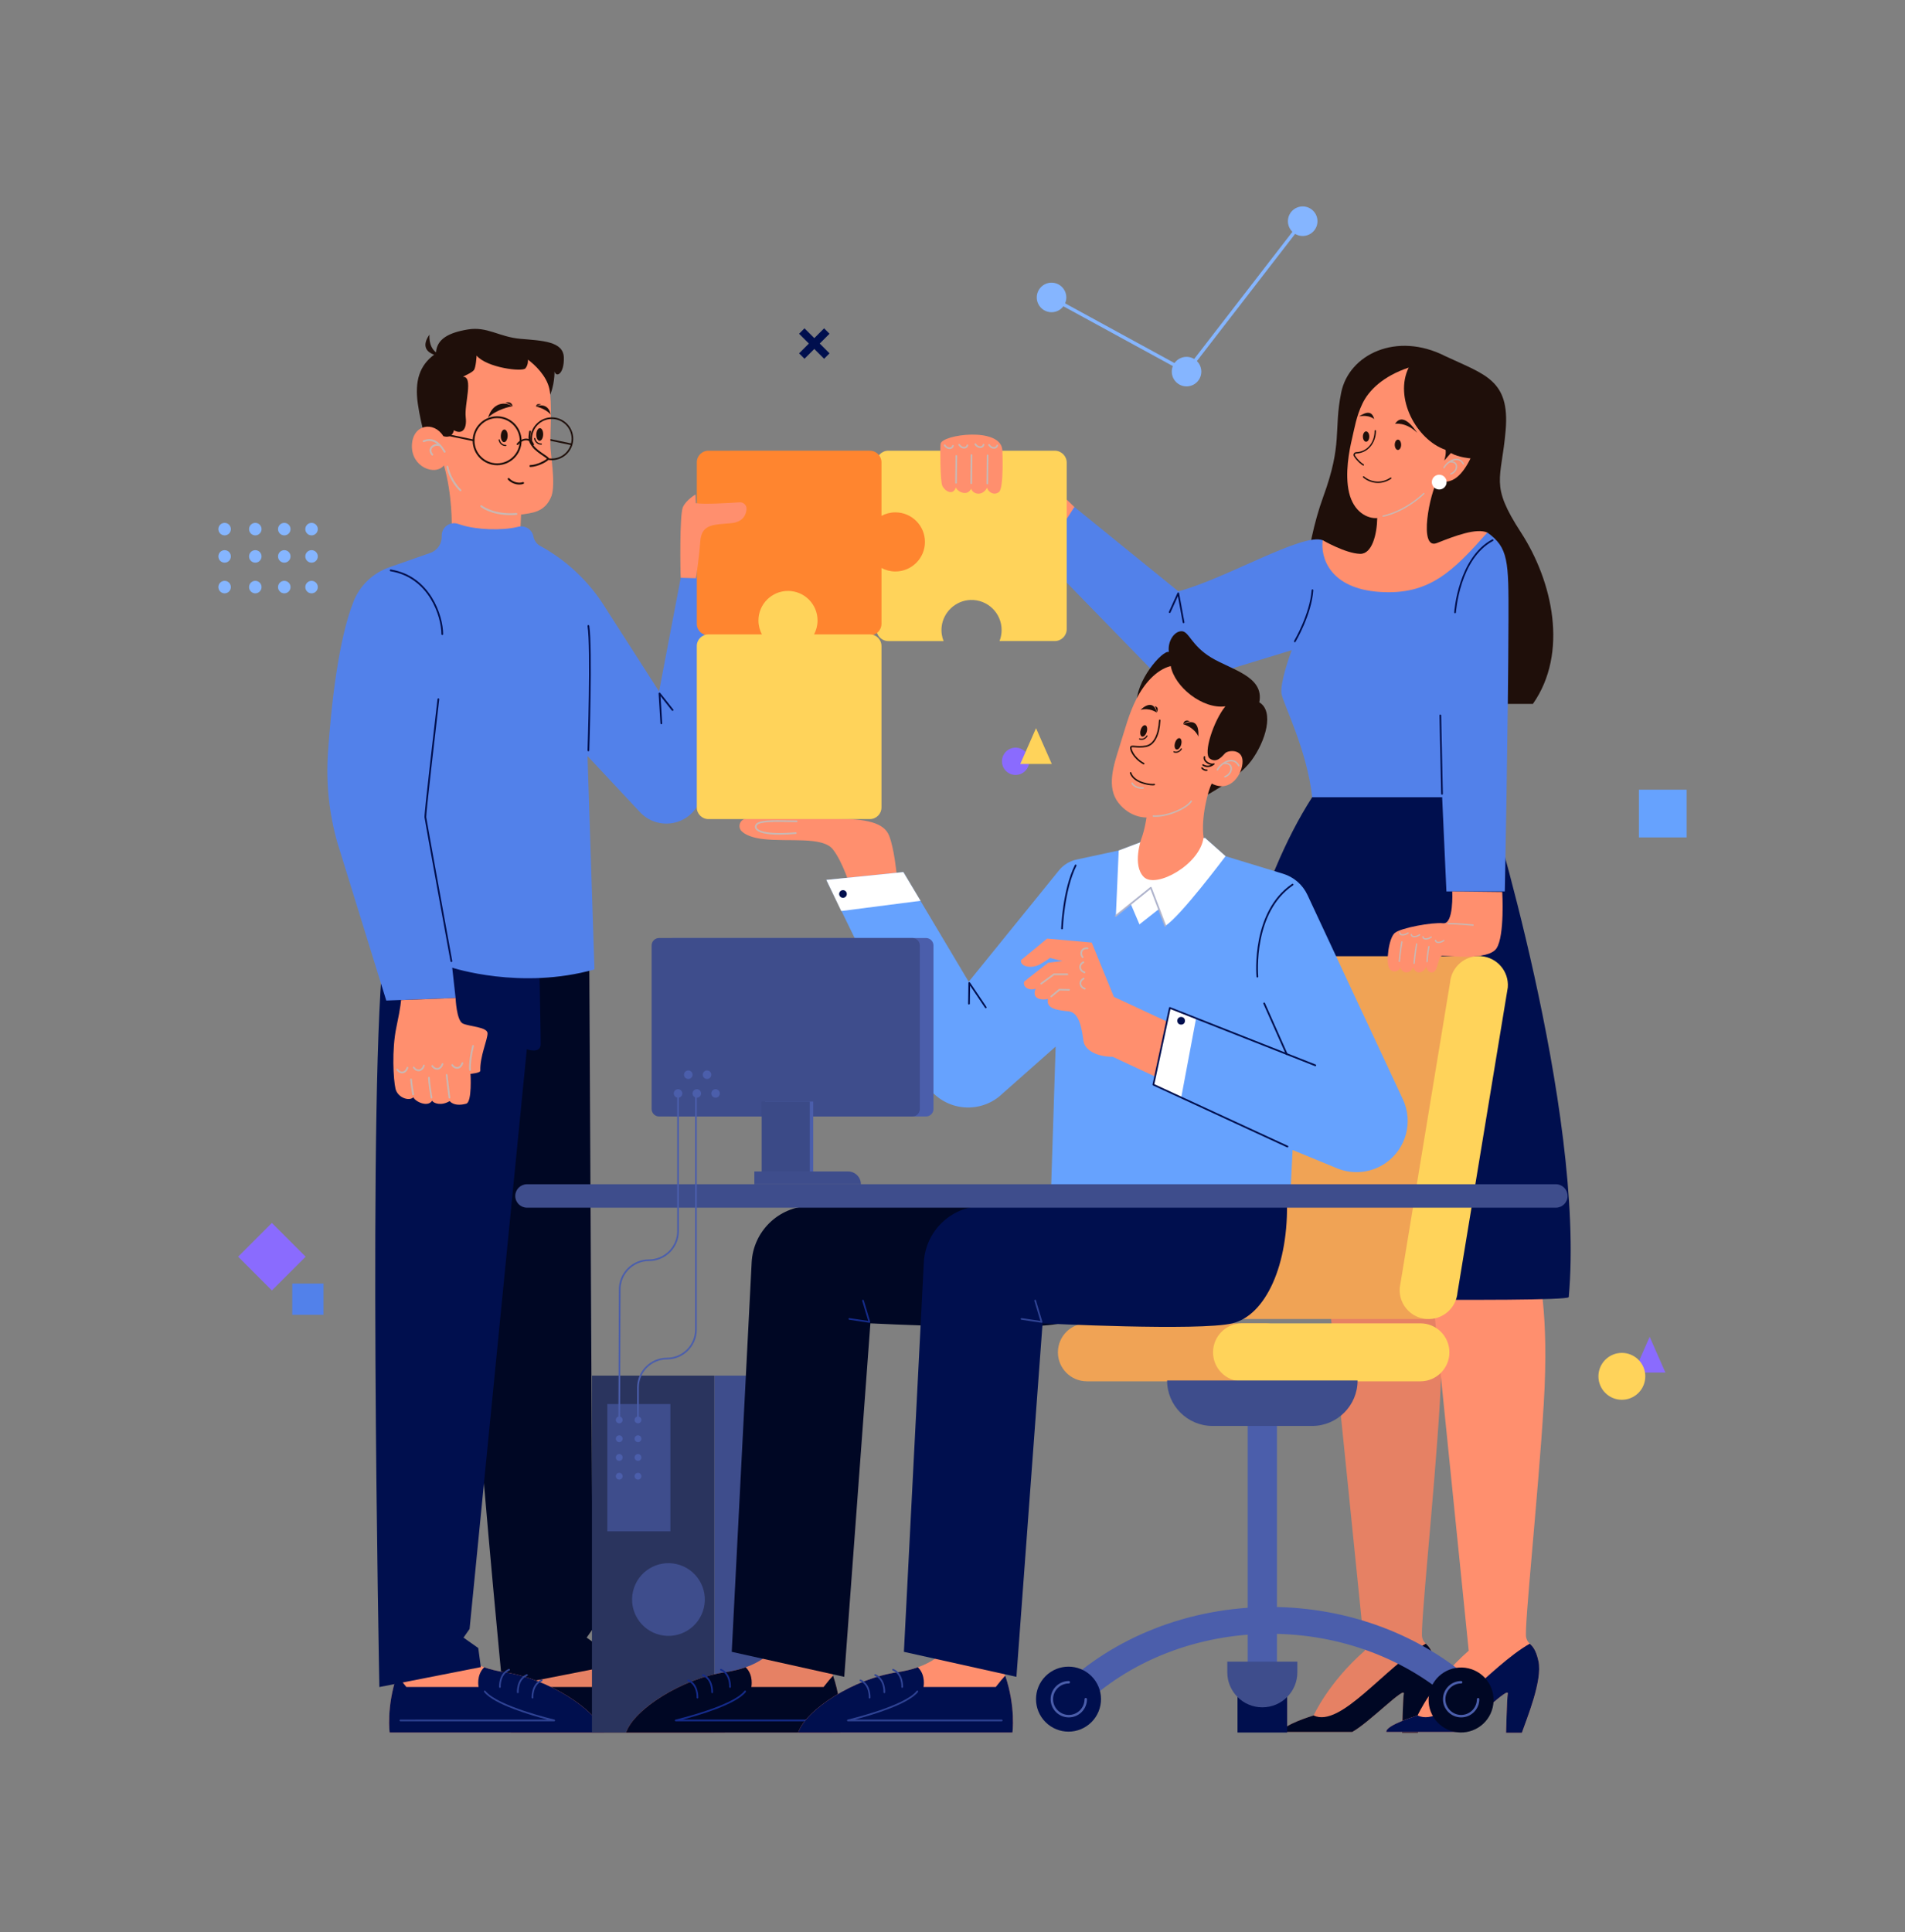 <svg xmlns="http://www.w3.org/2000/svg" xmlns:xlink="http://www.w3.org/1999/xlink" id="Layer_2" x="0px" y="0px" viewBox="0 0 1972.21 2000" style="enable-background:new 0 0 1972.21 2000;" xml:space="preserve"><rect x="0" y="0" width="1972.21" height="2000" fill="#808080" stroke="none"/><style type="text/css">	.st0{fill:#1F0F0A;}	.st1{fill:#FF8F6E;}	.st2{fill:#E68164;}	.st3{fill:#000724;}	.st4{fill:#000F4E;}	.st5{fill:#2F4394;}	.st6{fill:#5281EA;}	.st7{fill:#F0A355;}	.st8{fill:#66A2FE;}	.st9{fill:#FFFFFF;}	.st10{fill:#2A345E;}	.st11{fill:#3E4D8C;}	.st12{fill:#FFD35A;}	.st13{fill:#152B8A;}	.st14{fill:#4B5EAB;}	.st15{fill:#3B4A87;}	.st16{fill:#C9B8B3;}	.st17{fill:#AEB3CC;}	.st18{fill:#FF852F;}	.st19{fill:#85B5FF;}	.st20{fill:#8A6BFE;}</style><g>	<path class="st0" d="M590.83,460.64c-0.35,0-10.66-2.13-30.62-6.34c-0.48-0.1-0.78-0.57-0.68-1.05c0.1-0.48,0.57-0.78,1.05-0.68  c11.75,2.48,29.53,6.2,30.35,6.31c0.49,0,0.84,0.39,0.84,0.88C591.76,460.24,591.32,460.64,590.83,460.64z"></path>	<g>		<path class="st0" d="M451.39,364.72c-8.21-6.28-6.76-18.35-6.76-18.35c-7.24,10.14-4.83,17.39,4.83,20.77   c-14.97,11.11-20.28,27.05-16.9,50.71c3.38,23.66,11.59,49.26,11.59,49.26l68.58,11.11l55.06-65.68   c6.76-13.04,6.28-28.01,6.28-28.01c1.93,6.76,10.14,2.41,9.66-14.49c-0.48-16.9-22.7-17.39-44.91-19.32   c-22.22-1.93-34.29-13.04-54.57-9.66C463.95,344.43,452.36,351.19,451.39,364.72z"></path>		<path class="st1" d="M571,513.3c-6.76,17.71-21.57,17.71-31.55,19.32l-1.16,25.23l-70.64-12.35c0,0,0.97-32.52-8.05-63.75   c-9.34,11.27-33.81,1.61-33.16-20.61c0.64-22.22,22.86-25.44,32.52-9.66c9.66,2.9,10.95-6.12,10.95-6.12   c7.73,4.51,13.84,0,12.23-13.52c-1.61-13.52,8.37-42.18-2.9-41.86c4.19-2.25,9.02-4.19,11.27-6.76c2.25-2.58,2.9-15.13,2.9-15.13   c10.62,12.56,47.33,17.06,50.55,13.2c3.22-3.86,2.58-9.02,2.58-9.02c7.08,5.15,19.32,16.74,22.22,30.26s0.97,45.08,0.97,56.67   C569.71,470.8,575.51,499.46,571,513.3z"></path>		<g>			<path class="st2" d="M538.7,1727.46c-14.12,35.88-10,65.89-10,65.89h221.77c-8.24-24.12-58.24-55.88-102.36-62.36    c-44.12-6.47-53.53-29.41-53.53-29.41L538.7,1727.46z"></path>			<path class="st3" d="M536.15,1734.45c2.45,2.63,5.69,6.4,9.83,11.76h74.78c0,0-2.59-12.24,5.84-20.41    c6.04,2.14,13.15,3.96,21.51,5.19c44.12,6.47,94.12,38.24,102.36,62.36H528.7C528.7,1793.34,525.11,1767.15,536.15,1734.45z"></path>		</g>		<path class="st3" d="M473.77,967.86c-17.96,125.7,46.49,778.42,46.49,778.42l105.05-20.65l-2.69-19.75l-15.26-10.77l6.29-8.98   l-3.59-690.75L473.77,967.86z"></path>		<g>			<path class="st1" d="M413.4,1727.46c-14.12,35.88-10,65.89-10,65.89h221.77c-8.24-24.12-58.24-55.88-102.36-62.36    c-44.12-6.47-53.53-29.41-53.53-29.41L413.4,1727.46z"></path>			<path class="st4" d="M410.85,1734.45c2.45,2.63,5.69,6.4,9.83,11.76h74.78c0,0-2.59-12.24,5.84-20.41    c6.04,2.14,13.15,3.96,21.51,5.19c44.12,6.47,94.12,38.24,102.36,62.36H403.4C403.4,1793.34,399.81,1767.15,410.85,1734.45z"></path>			<path class="st5" d="M414.51,1781.72h159.27c0.45,0,0.83-0.34,0.88-0.78c0.05-0.45-0.24-0.86-0.67-0.96    c-0.59-0.14-59.18-14.01-71.42-29.69c-0.3-0.38-0.85-0.45-1.24-0.15c-0.38,0.3-0.45,0.85-0.15,1.24    c10.16,13.01,49.3,24.35,65.46,28.58H414.51c-0.49,0-0.88,0.39-0.88,0.88C413.62,1781.33,414.02,1781.72,414.51,1781.72z"></path>			<path class="st5" d="M517.53,1747.09c0.02,0,0.04,0,0.06,0c0.49-0.03,0.85-0.45,0.82-0.94c-0.01-0.13-0.71-12.89,8.95-17    c0.45-0.19,0.66-0.71,0.47-1.16c-0.19-0.45-0.71-0.66-1.16-0.47c-10.82,4.6-10.03,18.6-10.02,18.74    C516.68,1746.73,517.06,1747.09,517.53,1747.09z"></path>			<path class="st5" d="M536.06,1752.6c0.02,0,0.04,0,0.06,0c0.49-0.03,0.85-0.45,0.82-0.94c-0.01-0.13-0.71-12.89,8.95-17    c0.45-0.19,0.66-0.71,0.47-1.16c-0.19-0.45-0.71-0.66-1.16-0.47c-10.82,4.6-10.03,18.6-10.02,18.74    C535.21,1752.25,535.59,1752.6,536.06,1752.6z"></path>			<path class="st5" d="M551.28,1758.12c0.02,0,0.04,0,0.06,0c0.49-0.03,0.85-0.45,0.82-0.94c-0.01-0.13-0.71-12.89,8.95-17    c0.45-0.19,0.66-0.71,0.47-1.16c-0.19-0.45-0.71-0.66-1.16-0.47c-10.82,4.6-10.03,18.6-10.02,18.74    C550.43,1757.76,550.82,1758.12,551.28,1758.12z"></path>		</g>		<path class="st4" d="M398.15,978.31c-17.96,125.7-5.39,767.97-5.39,767.97l105.05-20.65l-2.69-19.75l-15.26-10.77l6.28-8.98   l59.26-600.07c0,0,14.37,5.39,14.37-5.39c0-10.77-1.8-104.15-1.8-104.15L398.15,978.31z"></path>		<path class="st6" d="M403.09,587.17l42.44-14.87c7.32-2.56,12.1-9.62,11.77-17.37l0,0c-0.38-8.9,8.23-15.46,16.71-12.72l3.3,1.07   c15.83,5.12,42.02,6.12,58.2,2.22l1.18-0.28c7.12-1.72,14.23,2.89,15.57,10.1l0,0c0.72,3.86,3,7.25,6.3,9.38l0,0   c27.46,14.87,50.66,36.55,67.3,62.99c1.03,1.63,2.03,3.22,3.01,4.75l53.45,83.26l22.45-117.62h31.87l17.06,61.5l-15.26,142.76   l-15.26,29.83c-11.8,23.06-42.9,27.43-60.6,8.51l-54.33-58.09l7.18,220.87c-76.32,21.55-147.25-1.8-147.25-1.8l3.49,31.36   l-71.77,2.65l-50.66-163.57c-8.56-30.18-11.85-61.59-9.71-92.89c3.22-47.24,10.51-116.63,26.56-156.77   C372.72,605.87,386.27,593.07,403.09,587.17z"></path>		<path class="st1" d="M928.16,903.89c0,0-2.35-25.3-7.65-38.83c-5.29-13.53-23.53-17.65-57.06-17.65h-90.25   c-6.83,0-10.22,8.31-5.31,13.07c3.76,3.64,10.89,6.78,22.61,8.11c25.88,2.94,61.18-2.94,71.77,10.59   c10.59,13.53,18.24,39.41,18.24,39.41l55.3-8.24L928.16,903.89z"></path>		<polygon class="st1" points="1112.29,524.76 1064.05,478.58 1062.28,526.23 1107.58,567.99 1118.17,559.17   "></polygon>		<path class="st2" d="M1374.06,1326.26l38.83,382.37c-37.65,32.94-52.94,67.06-52.94,67.06s-33.24,10-32.35,17.06   c0,0,67.25,0,72.36,0c17.65-9.71,55.5-48.78,53.38-39.27c-0.88,3.97-1.76,40.15-1.76,40.15h16.32   c4.85-14.12,21.62-54.27,17.21-74.12c-4.41-19.85-10.59-15.44-12.79-24.71s12.35-145.01,18.24-241.48   c5.88-96.47-5.88-136.48-5.88-136.48L1374.06,1326.26z"></path>		<path class="st3" d="M1327.59,1792.75c0,0,67.25,0,72.36,0c17.65-9.71,55.5-48.78,53.38-39.27c-0.88,3.97-1.76,40.15-1.76,40.15   h16.32c4.85-14.12,21.62-54.27,17.21-74.12c-2.78-12.51-6.26-15.39-9.01-18.12c-42.8,24.47-88.09,87.53-116.15,74.3   C1359.94,1775.69,1326.71,1785.69,1327.59,1792.75z"></path>		<path class="st1" d="M1481.71,1326.26l38.83,382.37c-37.65,32.94-52.94,67.06-52.94,67.06s-33.24,10-32.35,17.06   c0,0,67.25,0,72.36,0c17.65-9.71,55.5-48.78,53.38-39.27c-0.88,3.97-1.76,40.15-1.76,40.15h16.32   c4.85-14.12,21.62-54.27,17.21-74.12c-4.41-19.85-10.59-15.44-12.79-24.71c-2.21-9.27,12.35-145.01,18.24-241.48   c5.88-96.47-5.88-136.48-5.88-136.48L1481.71,1326.26z"></path>		<path class="st4" d="M1435.24,1792.75c0,0,67.25,0,72.36,0c17.65-9.71,55.5-48.78,53.38-39.27c-0.88,3.97-1.76,40.15-1.76,40.15   h16.32c4.85-14.12,21.62-54.27,17.21-74.12c-2.78-12.51-6.26-15.39-9.01-18.12c-42.8,24.47-88.09,87.53-116.15,74.3   C1467.6,1775.69,1434.36,1785.69,1435.24,1792.75z"></path>		<path class="st0" d="M1505.83,728.59h81.18c37.06-52.94,20.3-127.06-12.35-177.36c-32.65-50.3-20.29-53.83-15.88-105.89   c4.41-52.06-21.18-57.36-62.65-76.77c-50.3-25.59-99.71-1.76-107.65,37.94c-7.94,39.71,1.76,52.06-18.53,107.65   c-20.3,55.59-21.18,117.36-21.18,117.36s75.89,75.89,78.53,78.53C1429.95,712.71,1505.83,728.59,1505.83,728.59z"></path>		<path class="st4" d="M1358.47,825.21c-113.83,176.92-119.12,517.52-119.12,517.52s378.55,6.18,384.72,0   c17.65-194.13-84.71-520.61-84.71-520.61l-139.42-21.18L1358.47,825.21z"></path>		<path class="st6" d="M1539.8,551.23c21.91,15.59,22.08,29.52,21.91,89.71c-0.29,107.06-3.82,281.78-3.82,281.78h-60.44l-4.41-97.5   h-134.56c-5.29-48.97-30-96.62-31.77-107.21s8.82-40.59,10.59-45l-101.8,31.11c-15.51,4.74-32.37,0.42-43.69-11.21l-113.05-116.08   l33.53-52.06l107.65,87.36c49.41-13.24,128.83-60.88,149.42-52.94l11.18,16.77l63.53,5.29l53.83-3.53L1539.8,551.23z"></path>		<path class="st1" d="M1369.36,559.17c-2.35,17.65,7.06,50,58.83,53.53c51.77,3.53,76.11-21.55,111.62-61.47   c-11.25-4.85-32.8,3.16-52.21,10.88s-7.43-52.58,1.18-65.59c14.34,7.28,26.1-6.4,33.6-22.06c0,0-12.13-0.88-20.3-5.51l-6.84,7.72   c0,0,2.21-6.84,1.32-11.03c-30.66-10.59-53.38-54.27-38.16-85.15c-26.69,8.97-41.4,23.68-47.87,37.21   c-6.47,13.53-8.24,25.59-10.88,36.77c-2.65,11.18-7.65,35.88-2.94,55.59c4.71,19.71,18.82,27.06,29.12,26.18   c-0.29,16.77-5.36,37.3-17.65,37.06C1393.18,572.99,1369.36,559.17,1369.36,559.17z"></path>		<path class="st0" d="M1303.72,726.98c15.6,9.26,6.83,39.98-8.29,60.46c-15.11,20.48-54.12,39.98-54.12,39.98l-64.36-98   c-1.95-23.89,26.33-56.56,33.15-54.6c-1.46-10.73,5.36-21.45,13.16-21.45c7.8,0,9.75,14.63,30.72,27.3   C1274.95,693.34,1309.08,700.16,1303.72,726.98z"></path>		<polygon class="st7" points="1476.64,1365.28 1221.7,1365.28 1248.76,989.78 1533.48,989.78   "></polygon>		<path class="st8" d="M1247.59,867.42l21.18,18.82l59.64,18.21c11.09,3.39,20.23,11.32,25.14,21.83l98.83,211.58   c10.86,23.24,3.51,50.93-17.45,65.72h0c-14.81,10.46-33.95,12.61-50.72,5.72l-46.01-18.93l-2.35,47.06l-247.66-7.65l4.71-146.48   l-58.79,52.02c-11.61,9.18-26.62,12.9-41.18,10.21l0,0c-15.61-2.89-29-12.84-36.27-26.95L855.51,910.8l79.71-8.09l67.65,113.53   l93.45-115.3c4.63-5.71,11.06-9.66,18.25-11.21l43.61-9.38l31.18-11.77L1247.59,867.42z"></path>		<polygon class="st9" points="870.95,943.01 953.02,932.42 935.22,902.71 855.51,910.8   "></polygon>		<rect x="612.85" y="1423.91" class="st10" width="126.84" height="369.43"></rect>					<rect x="739.7" y="1423.91" transform="matrix(-1 -1.224647e-16 1.224647e-16 -1 1600.209 3217.254)" class="st11" width="120.81" height="369.43"></rect>		<path class="st12" d="M1449.13,1332.98l52.05-315.7c1.33-16.52,15.79-28.83,32.3-27.51h0c16.52,1.33,28.83,15.79,27.51,32.3   l-52.05,315.7c-1.33,16.52-15.79,28.83-32.3,27.51l0,0C1460.12,1363.96,1447.8,1349.5,1449.13,1332.98z"></path>		<path class="st7" d="M1309.94,1429.8h-184.71c-16.57,0-30-13.43-30-30v0c0-16.57,13.43-30,30-30h184.71c16.57,0,30,13.43,30,30v0   C1339.94,1416.36,1326.51,1429.8,1309.94,1429.8z"></path>		<g>			<path class="st2" d="M859.92,1727.46c14.12,35.88,10,65.89,10,65.89H648.15c8.24-24.12,58.24-55.88,102.36-62.36    c44.12-6.47,53.53-29.41,53.53-29.41L859.92,1727.46z"></path>			<path class="st3" d="M862.47,1734.45c-2.45,2.63-5.69,6.4-9.83,11.76h-74.78c0,0,2.59-12.24-5.84-20.41    c-6.04,2.14-13.15,3.96-21.51,5.19c-44.12,6.47-94.12,38.24-102.36,62.36h221.77C869.92,1793.34,873.51,1767.15,862.47,1734.45z"></path>			<path class="st13" d="M858.82,1781.72H699.55c-0.45,0-0.83-0.34-0.88-0.78c-0.05-0.45,0.24-0.86,0.67-0.96    c0.59-0.14,59.18-14.01,71.42-29.69c0.3-0.38,0.85-0.45,1.24-0.15c0.38,0.3,0.45,0.85,0.15,1.24    c-10.16,13.01-49.3,24.35-65.46,28.58h152.12c0.49,0,0.88,0.39,0.88,0.88C859.7,1781.33,859.31,1781.72,858.82,1781.72z"></path>			<path class="st13" d="M755.8,1747.09c-0.02,0-0.04,0-0.06,0c-0.49-0.03-0.85-0.45-0.82-0.94c0.01-0.13,0.71-12.89-8.95-17    c-0.45-0.19-0.66-0.71-0.47-1.16c0.19-0.45,0.71-0.66,1.16-0.47c10.82,4.6,10.03,18.6,10.02,18.74    C756.65,1746.73,756.26,1747.09,755.8,1747.09z"></path>			<path class="st13" d="M737.27,1752.6c-0.02,0-0.04,0-0.06,0c-0.49-0.03-0.85-0.45-0.82-0.94c0.01-0.13,0.71-12.89-8.95-17    c-0.45-0.19-0.66-0.71-0.47-1.16c0.19-0.45,0.71-0.66,1.16-0.47c10.82,4.6,10.03,18.6,10.02,18.74    C738.12,1752.25,737.73,1752.6,737.27,1752.6z"></path>			<path class="st13" d="M722.05,1758.12c-0.02,0-0.04,0-0.06,0c-0.49-0.03-0.85-0.45-0.82-0.94c0.01-0.13,0.71-12.89-8.95-17    c-0.45-0.19-0.66-0.71-0.47-1.16c0.19-0.45,0.71-0.66,1.16-0.47c10.82,4.6,10.03,18.6,10.02,18.74    C722.9,1757.76,722.51,1758.12,722.05,1758.12z"></path>		</g>		<path class="st3" d="M1154.05,1240.38c2.35,69.41-22.35,121.18-56.47,129.42c-34.12,8.24-196.48,0-196.48,0l-27.06,365.9   l-116.48-25.88l20.62-403.09c1.64-32.12,27.75-57.56,59.9-58.37L1154.05,1240.38z"></path>		<path class="st13" d="M900.07,1369.21c-0.04,0-0.09,0-0.13-0.01l-20.74-3.09c-0.48-0.07-0.81-0.52-0.74-1   c0.07-0.48,0.53-0.8,1-0.74l19.36,2.88l-6.22-20.73c-0.14-0.47,0.12-0.96,0.59-1.1c0.47-0.14,0.96,0.12,1.1,0.59l6.62,22.06   c0.09,0.29,0.02,0.6-0.18,0.83C900.57,1369.1,900.33,1369.21,900.07,1369.21z"></path>		<g>			<path class="st1" d="M1038.17,1727.46c14.12,35.88,10,65.89,10,65.89H826.39c8.24-24.12,58.24-55.88,102.36-62.36    c44.12-6.47,53.53-29.41,53.53-29.41L1038.17,1727.46z"></path>			<path class="st4" d="M1040.72,1734.45c-2.45,2.63-5.69,6.4-9.83,11.76H956.1c0,0,2.59-12.24-5.84-20.41    c-6.04,2.14-13.15,3.96-21.51,5.19c-44.12,6.47-94.12,38.24-102.36,62.36h221.77    C1048.17,1793.34,1051.76,1767.15,1040.72,1734.45z"></path>			<path class="st5" d="M1037.06,1781.72H877.79c-0.45,0-0.83-0.34-0.88-0.78c-0.05-0.45,0.24-0.86,0.67-0.96    c0.59-0.14,59.18-14.01,71.42-29.69c0.3-0.38,0.85-0.45,1.24-0.15c0.38,0.3,0.45,0.85,0.15,1.24    c-10.16,13.01-49.3,24.35-65.46,28.58h152.12c0.49,0,0.88,0.39,0.88,0.88C1037.95,1781.33,1037.55,1781.72,1037.06,1781.72z"></path>			<path class="st5" d="M934.04,1747.09c-0.02,0-0.04,0-0.06,0c-0.49-0.03-0.85-0.45-0.82-0.94c0.01-0.13,0.71-12.89-8.95-17    c-0.45-0.19-0.66-0.71-0.47-1.16c0.19-0.45,0.71-0.66,1.16-0.47c10.82,4.6,10.03,18.6,10.02,18.74    C934.89,1746.73,934.51,1747.09,934.04,1747.09z"></path>			<path class="st5" d="M915.51,1752.6c-0.02,0-0.04,0-0.06,0c-0.49-0.03-0.85-0.45-0.82-0.94c0.01-0.13,0.71-12.89-8.95-17    c-0.45-0.19-0.66-0.71-0.47-1.16c0.19-0.45,0.71-0.66,1.16-0.47c10.82,4.6,10.03,18.6,10.02,18.74    C916.36,1752.25,915.98,1752.6,915.51,1752.6z"></path>			<path class="st5" d="M900.29,1758.12c-0.02,0-0.04,0-0.06,0c-0.49-0.03-0.85-0.45-0.82-0.94c0.01-0.13,0.71-12.89-8.95-17    c-0.45-0.19-0.66-0.71-0.47-1.16c0.19-0.45,0.71-0.66,1.16-0.47c10.82,4.6,10.03,18.6,10.02,18.74    C901.14,1757.76,900.75,1758.12,900.29,1758.12z"></path>		</g>		<path class="st4" d="M1332.3,1240.38c2.35,69.41-22.35,121.18-56.47,129.42c-34.12,8.24-196.48,0-196.48,0l-27.06,365.9   l-116.48-25.88l20.62-403.09c1.64-32.12,27.75-57.56,59.9-58.37L1332.3,1240.38z"></path>		<path class="st14" d="M958.68,1155.67H696.46c-4.26,0-7.72-3.46-7.72-7.72V978.67c0-4.26,3.46-7.72,7.72-7.72h262.22   c4.26,0,7.72,3.46,7.72,7.72v169.27C966.4,1152.21,962.94,1155.67,958.68,1155.67z"></path>		<path class="st11" d="M944.56,1155.67H682.34c-4.26,0-7.72-3.46-7.72-7.72V978.67c0-4.26,3.46-7.72,7.72-7.72h262.22   c4.26,0,7.72,3.46,7.72,7.72v169.27C952.28,1152.21,948.82,1155.67,944.56,1155.67z"></path>		<rect x="792.05" y="1140.22" class="st14" width="49.86" height="75"></rect>		<rect x="788.52" y="1140.22" class="st15" width="49.86" height="75"></rect>		<path class="st11" d="M891.25,1225.82h-110.3v-13.24h97.06C885.32,1212.58,891.25,1218.51,891.25,1225.82L891.25,1225.82z"></path>		<path class="st11" d="M1610.76,1250.08H545.57c-6.7,0-12.13-5.43-12.13-12.13l0,0c0-6.7,5.43-12.13,12.13-12.13h1065.19   c6.7,0,12.13,5.43,12.13,12.13l0,0C1622.9,1244.65,1617.46,1250.08,1610.76,1250.08z"></path>		<path class="st14" d="M706.39,1131.84c0,2.44-1.98,4.41-4.41,4.41c-2.44,0-4.41-1.98-4.41-4.41c0-2.44,1.98-4.41,4.41-4.41   C704.41,1127.43,706.39,1129.41,706.39,1131.84z"></path>		<path class="st14" d="M725.8,1131.84c0,2.44-1.98,4.41-4.41,4.41s-4.41-1.98-4.41-4.41c0-2.44,1.98-4.41,4.41-4.41   S725.8,1129.41,725.8,1131.84z"></path>		<path class="st14" d="M745.21,1131.84c0,2.44-1.98,4.41-4.41,4.41s-4.41-1.98-4.41-4.41c0-2.44,1.98-4.41,4.41-4.41   S745.21,1129.41,745.21,1131.84z"></path>		<path class="st14" d="M736.39,1112.43c0,2.44-1.98,4.41-4.41,4.41c-2.44,0-4.41-1.98-4.41-4.41c0-2.44,1.98-4.41,4.41-4.41   C734.41,1108.02,736.39,1109.99,736.39,1112.43z"></path>		<path class="st14" d="M716.98,1112.43c0,2.44-1.98,4.41-4.41,4.41c-2.44,0-4.41-1.98-4.41-4.41c0-2.44,1.98-4.41,4.41-4.41   C715,1108.02,716.98,1109.99,716.98,1112.43z"></path>		<path class="st5" d="M1078.31,1369.21c-0.04,0-0.09,0-0.13-0.01l-20.74-3.09c-0.48-0.07-0.81-0.52-0.74-1   c0.07-0.48,0.53-0.8,1-0.74l19.36,2.88l-6.22-20.73c-0.14-0.47,0.12-0.96,0.59-1.1c0.47-0.14,0.96,0.12,1.1,0.59l6.62,22.06   c0.09,0.29,0.02,0.6-0.18,0.83C1078.81,1369.1,1078.57,1369.21,1078.31,1369.21z"></path>		<path class="st12" d="M1470.54,1429.8h-184.71c-16.57,0-30-13.43-30-30v0c0-16.57,13.43-30,30-30h184.71c16.57,0,30,13.43,30,30v0   C1500.54,1416.36,1487.11,1429.8,1470.54,1429.8z"></path>		<g>			<path class="st14" d="M1315.28,1663.39c-83.67,0-162.45,31.06-217.45,84.48l21.42,19.67c49.33-48.28,120.42-76.39,196.03-76.39    c72.87,0,142.29,26.51,191.44,72.05l19.78-21.15C1471.8,1692.29,1395.37,1663.39,1315.28,1663.39z"></path>			<rect x="1291.74" y="1444.48" class="st14" width="30.27" height="315.22"></rect>			<rect x="1281.17" y="1743.3" class="st4" width="51.4" height="50.04"></rect>			<path class="st11" d="M1306.87,1767.27L1306.87,1767.27c-20.03,0-36.27-16.24-36.27-36.27v-11.04h72.53V1731    C1343.14,1751.03,1326.9,1767.27,1306.87,1767.27z"></path>							<ellipse transform="matrix(0.707 -0.707 0.707 0.707 -919.613 1297.581)" class="st4" cx="1106.51" cy="1758.86" rx="33.64" ry="33.64"></ellipse>			<path class="st14" d="M1106.51,1777.68c-10.38,0-18.82-8.44-18.82-18.82c0-10.38,8.44-18.82,18.82-18.82    c0.7,0,1.26,0.56,1.26,1.26c0,0.7-0.56,1.26-1.26,1.26c-8.98,0-16.29,7.31-16.29,16.29c0,8.98,7.31,16.29,16.29,16.29    c8.98,0,16.29-7.31,16.29-16.29c0-0.7,0.56-1.26,1.26-1.26c0.7,0,1.26,0.56,1.26,1.26    C1125.33,1769.24,1116.89,1777.68,1106.51,1777.68z"></path>							<ellipse transform="matrix(0.23 -0.973 0.973 0.23 -546.656 2826.993)" class="st3" cx="1512.7" cy="1758.86" rx="33.64" ry="33.64"></ellipse>			<path class="st14" d="M1512.7,1777.68c-10.38,0-18.82-8.44-18.82-18.82c0-10.38,8.44-18.82,18.82-18.82    c0.7,0,1.26,0.56,1.26,1.26c0,0.7-0.56,1.26-1.26,1.26c-8.98,0-16.29,7.31-16.29,16.29c0,8.98,7.31,16.29,16.29,16.29    c8.98,0,16.29-7.31,16.29-16.29c0-0.7,0.56-1.26,1.26-1.26c0.7,0,1.26,0.56,1.26,1.26    C1531.52,1769.24,1523.08,1777.68,1512.7,1777.68z"></path>			<path class="st11" d="M1358.38,1476.02h-103.02c-26.01,0-47.09-21.08-47.09-47.09v0h197.21v0    C1405.48,1454.93,1384.39,1476.02,1358.38,1476.02z"></path>		</g>		<rect x="628.74" y="1453.33" class="st11" width="65.3" height="131.77"></rect>					<ellipse transform="matrix(0.23 -0.973 0.973 0.23 -1077.606 1948.586)" class="st11" cx="692.27" cy="1655.1" rx="37.65" ry="37.65"></ellipse>		<path class="st14" d="M644.62,1469.8c0,1.95-1.58,3.53-3.53,3.53c-1.95,0-3.53-1.58-3.53-3.53c0-1.95,1.58-3.53,3.53-3.53   C643.04,1466.27,644.62,1467.85,644.62,1469.8z"></path>		<path class="st14" d="M664.03,1469.8c0,1.95-1.58,3.53-3.53,3.53c-1.95,0-3.53-1.58-3.53-3.53c0-1.95,1.58-3.53,3.53-3.53   C662.45,1466.27,664.03,1467.85,664.03,1469.8z"></path>		<path class="st14" d="M664.03,1489.21c0,1.95-1.58,3.53-3.53,3.53c-1.95,0-3.53-1.58-3.53-3.53c0-1.95,1.58-3.53,3.53-3.53   C662.45,1485.68,664.03,1487.26,664.03,1489.21z"></path>		<path class="st14" d="M664.03,1508.62c0,1.95-1.58,3.53-3.53,3.53c-1.95,0-3.53-1.58-3.53-3.53c0-1.95,1.58-3.53,3.53-3.53   C662.45,1505.09,664.03,1506.67,664.03,1508.62z"></path>		<path class="st14" d="M664.03,1528.04c0,1.95-1.58,3.53-3.53,3.53c-1.95,0-3.53-1.58-3.53-3.53c0-1.95,1.58-3.53,3.53-3.53   C662.45,1524.51,664.03,1526.09,664.03,1528.04z"></path>		<path class="st14" d="M644.62,1489.21c0,1.95-1.58,3.53-3.53,3.53c-1.95,0-3.53-1.58-3.53-3.53c0-1.95,1.58-3.53,3.53-3.53   C643.04,1485.68,644.62,1487.26,644.62,1489.21z"></path>		<path class="st14" d="M644.62,1508.62c0,1.95-1.58,3.53-3.53,3.53c-1.95,0-3.53-1.58-3.53-3.53c0-1.95,1.58-3.53,3.53-3.53   C643.04,1505.09,644.62,1506.67,644.62,1508.62z"></path>		<path class="st14" d="M644.62,1528.04c0,1.95-1.58,3.53-3.53,3.53c-1.95,0-3.53-1.58-3.53-3.53c0-1.95,1.58-3.53,3.53-3.53   C643.04,1524.51,644.62,1526.09,644.62,1528.04z"></path>		<path class="st14" d="M641.09,1470.68C641.09,1470.68,641.09,1470.68,641.09,1470.68c-0.49,0-0.88-0.4-0.88-0.89l0.48-135.21   c0.06-17.08,14.01-30.97,31.08-30.97c16.17,0,29.32-13.15,29.32-29.32v-142.45c0-0.49,0.39-0.88,0.88-0.88   c0.49,0,0.88,0.39,0.88,0.88v142.45c0,17.14-13.94,31.08-31.08,31.08c-16.11,0-29.26,13.11-29.32,29.22l-0.48,135.21   C641.97,1470.29,641.58,1470.68,641.09,1470.68z"></path>		<path class="st14" d="M660.5,1470.68c-0.49,0-0.88-0.39-0.88-0.88v-33.53c0-17.03,13.85-30.88,30.88-30.88   c16.06,0,29.12-13.06,29.12-29.12v-244.42c0-0.49,0.39-0.88,0.88-0.88c0.49,0,0.88,0.39,0.88,0.88v244.42   c0,17.03-13.85,30.88-30.88,30.88c-16.06,0-29.12,13.06-29.12,29.12v33.53C661.39,1470.29,660.99,1470.68,660.5,1470.68z"></path>		<g>			<path class="st1" d="M1153.17,1031.84l-22.94-56.18l-46.18-4.12l-27.06,22.35c-0.88,7.06,11.47,9.12,20,4.12    c8.53-5,10-6.47,10-6.47l12.94,3.24l-14.71,1.76c0,0-24.41,18.82-25,19.71c-1.47,5.88,5.88,9.71,12.06,7.06    c-5.29,12.06,8.82,12.06,12.65,10.59c-2.35,10.29,9.71,11.77,21.47,12.94c11.76,1.18,13.82,20.59,15.29,30.59    c1.47,10,14.41,16.47,30.3,16.47l43.83,20.44l12.35-56.91L1153.17,1031.84z"></path>			<path class="st16" d="M1077.87,1019.12c-0.27,0-0.54-0.12-0.71-0.36c-0.29-0.39-0.2-0.95,0.19-1.23l13.24-9.71    c0.15-0.11,0.33-0.17,0.52-0.17h13.9c0.49,0,0.88,0.39,0.88,0.88c0,0.49-0.39,0.88-0.88,0.88h-13.61l-13,9.54    C1078.24,1019.06,1078.06,1019.12,1077.87,1019.12z"></path>			<path class="st16" d="M1088.24,1032.35c-0.26,0-0.51-0.11-0.68-0.32c-0.31-0.38-0.25-0.93,0.12-1.24l8.6-7.06    c0.16-0.13,0.38-0.2,0.58-0.2l9.93,0.22c0.49,0.01,0.87,0.41,0.86,0.9c-0.01,0.48-0.4,0.86-0.88,0.86c-0.01,0-0.01,0-0.02,0    l-9.6-0.21l-8.35,6.85C1088.64,1032.29,1088.44,1032.35,1088.24,1032.35z"></path>			<path class="st16" d="M1120.89,991.76c-0.26,0-0.52-0.11-0.69-0.34c-1.88-2.39-2.22-5.46-0.85-7.82    c1.29-2.23,3.81-3.29,6.74-2.86c0.48,0.07,0.82,0.52,0.74,1c-0.07,0.48-0.52,0.81-1,0.74c-2.23-0.33-4.03,0.4-4.96,2    c-1,1.73-0.73,4.03,0.71,5.84c0.3,0.38,0.24,0.94-0.15,1.24C1121.28,991.7,1121.08,991.76,1120.89,991.76z"></path>			<path class="st16" d="M1123.33,1007.22c-0.21,0.15-0.49,0.21-0.76,0.13c-2.92-0.86-4.96-3.17-5.21-5.89    c-0.24-2.56,1.21-4.89,3.85-6.23c0.44-0.22,0.97-0.05,1.19,0.39c0.22,0.44,0.05,0.96-0.39,1.19c-2.01,1.02-3.06,2.66-2.89,4.5    c0.18,2,1.74,3.71,3.95,4.36c0.47,0.14,0.73,0.63,0.6,1.1C1123.61,1006.94,1123.48,1007.11,1123.33,1007.22z"></path>			<path class="st16" d="M1123.62,1024.13c-0.21,0.15-0.49,0.21-0.76,0.13c-2.92-0.86-4.96-3.17-5.21-5.89    c-0.24-2.56,1.21-4.89,3.85-6.23c0.44-0.22,0.97-0.05,1.19,0.39c0.22,0.44,0.05,0.96-0.39,1.19c-2.01,1.02-3.06,2.66-2.89,4.5    c0.18,2,1.74,3.71,3.95,4.36c0.47,0.14,0.73,0.63,0.6,1.1C1123.9,1023.86,1123.78,1024.02,1123.62,1024.13z"></path>		</g>		<path class="st4" d="M1301.71,1011.84c-0.45,0-0.84-0.35-0.88-0.81c-0.24-2.74-5.36-67.53,36.86-96.11   c0.41-0.27,0.95-0.17,1.23,0.24c0.27,0.4,0.17,0.95-0.24,1.23c-41.37,28-36.32,91.79-36.09,94.49c0.04,0.49-0.32,0.91-0.8,0.96   C1301.76,1011.84,1301.73,1011.84,1301.71,1011.84z"></path>		<path class="st4" d="M1332.15,1092.06c-0.34,0-0.66-0.19-0.81-0.52l-23.38-52.58c-0.2-0.45,0-0.97,0.45-1.16   c0.45-0.2,0.97,0,1.16,0.45l23.38,52.58c0.2,0.45,0,0.97-0.45,1.17C1332.39,1092.04,1332.27,1092.06,1332.15,1092.06z"></path>		<polygon class="st9" points="1238.32,1053.9 1222.88,1136.11 1193.91,1122.43 1211.26,1043.31   "></polygon>		<path class="st4" d="M1332.88,1187.73c-0.12,0-0.25-0.03-0.37-0.08l-138.83-64.12c-0.37-0.17-0.58-0.58-0.49-0.99l17.06-79.42   c0.05-0.25,0.22-0.47,0.45-0.59c0.23-0.12,0.5-0.14,0.74-0.04l150.59,59.41c0.45,0.18,0.68,0.69,0.5,1.15   c-0.18,0.45-0.69,0.67-1.14,0.5l-149.63-59.03l-16.69,77.71l138.19,63.82c0.44,0.2,0.64,0.73,0.43,1.17   C1333.54,1187.54,1333.22,1187.73,1332.88,1187.73z"></path>		<circle class="st4" cx="1222.81" cy="1056.62" r="3.97"></circle>		<path class="st4" d="M876.69,925.36c0,2.19-1.78,3.97-3.97,3.97s-3.97-1.78-3.97-3.97s1.78-3.97,3.97-3.97   S876.69,923.17,876.69,925.36z"></path>		<path class="st9" d="M1170.75,935.95l8.9,20.88l20.15-15.88l6.62,17.35c15-8.82,62.36-72.06,62.36-72.06l-21.18-18.82l-58.24,1.18   l-31.18,11.77l-2.94,67.65L1170.75,935.95z"></path>		<path class="st17" d="M1206.41,959.19c-0.36,0-0.69-0.22-0.82-0.57l-14.57-38.28l-35.23,28.36c-0.38,0.3-0.94,0.24-1.24-0.13   c-0.31-0.38-0.25-0.93,0.13-1.24l36.18-29.12c0.22-0.18,0.51-0.24,0.78-0.16c0.27,0.07,0.49,0.27,0.59,0.54l15,39.41   c0.17,0.46-0.06,0.97-0.51,1.14C1206.62,959.17,1206.51,959.19,1206.41,959.19z"></path>		<path class="st4" d="M1020.52,1043.6c-0.28,0-0.56-0.14-0.73-0.39l-15.48-22.96l-0.26,18.66c-0.01,0.49-0.44,0.83-0.89,0.87   c-0.49-0.01-0.88-0.41-0.87-0.89l0.29-21.47c0.01-0.39,0.26-0.72,0.63-0.83c0.37-0.11,0.77,0.03,0.98,0.35l17.06,25.3   c0.27,0.4,0.17,0.95-0.24,1.23C1020.86,1043.55,1020.69,1043.6,1020.52,1043.6z"></path>		<path class="st4" d="M685.2,749.49c0.23-0.18,0.37-0.46,0.35-0.77l-1.73-28.13l11.77,14.9c0.31,0.39,0.87,0.4,1.26,0.15   c0.39-0.31,0.46-0.87,0.15-1.26l-13.55-17.15c-0.24-0.31-0.66-0.42-1.02-0.28c-0.37,0.14-0.6,0.5-0.58,0.89l1.91,30.99   c0.03,0.49,0.46,0.87,0.95,0.84C684.9,749.66,685.07,749.6,685.2,749.49z"></path>		<path class="st4" d="M1224.97,644.95c-0.26-0.11-0.46-0.35-0.52-0.65l-4.98-27.24l-7.71,16.99c-0.2,0.44-0.73,0.59-1.17,0.44   c-0.44-0.2-0.64-0.72-0.44-1.17l8.88-19.55c0.16-0.35,0.53-0.56,0.91-0.51c0.39,0.05,0.69,0.34,0.76,0.72l5.49,30.01   c0.09,0.48-0.23,0.94-0.71,1.03C1225.3,645.04,1225.12,645.02,1224.97,644.95z"></path>		<path class="st4" d="M1099.49,961.98c-0.01,0-0.02,0-0.03,0c-0.49-0.02-0.87-0.42-0.85-0.91c0.01-0.4,1.48-40.2,14.21-65.66   c0.22-0.44,0.75-0.61,1.18-0.39c0.44,0.22,0.61,0.75,0.39,1.18c-12.56,25.13-14.01,64.54-14.03,64.93   C1100.36,961.61,1099.97,961.98,1099.49,961.98z"></path>		<path class="st1" d="M1186.95,846.18c0,0-1.71,12.43-5.28,21.86c0,0-9.83,27.63,2.6,39.82c12.43,12.19,58.26-12.92,61.76-41.12   c-2.84-19.91,4.55-48.59,8.45-55.66c19.5,10.24,32.18-10.24,31.93-23.16c-0.24-12.92-14.87-11.46-18.04-8.29   c-3.17,3.17-8.53,10.73-15.85,5.61c-7.31-5.12,3.9-39.25,16.09-54.12c-23.65,3.17-52.65-20.23-56.56-41.69   c-15.36,3.9-27.79,18.77-35.59,34.13c-7.8,15.36-11.46,30.23-17.55,49.49c-6.09,19.26-13.65,41.93-0.98,58.02   C1170.62,847.16,1186.95,846.18,1186.95,846.18z"></path>		<path class="st0" d="M1222.78,770.89c-0.95,3.23-3.13,5.43-4.88,4.91c-1.74-0.51-2.39-3.54-1.44-6.77   c0.95-3.23,3.13-5.43,4.88-4.91C1223.08,764.63,1223.73,767.66,1222.78,770.89z"></path>		<path class="st0" d="M1217.4,779.23c-0.77,0-1.55-0.14-2.3-0.44c-0.3-0.12-0.45-0.46-0.33-0.76c0.12-0.3,0.46-0.45,0.76-0.33   c2.55,1.01,5.49-0.19,7-2.83c0.16-0.28,0.52-0.38,0.8-0.22c0.28,0.16,0.38,0.52,0.22,0.8   C1222.18,777.85,1219.81,779.23,1217.4,779.23z"></path>		<path class="st0" d="M1187.19,757.48c-0.95,3.23-3.13,5.43-4.88,4.91c-1.74-0.51-2.39-3.54-1.44-6.77   c0.95-3.23,3.13-5.43,4.88-4.91C1187.49,751.22,1188.13,754.25,1187.19,757.48z"></path>		<path class="st0" d="M1181.81,765.82c-0.77,0-1.55-0.14-2.3-0.44c-0.3-0.12-0.45-0.46-0.33-0.76c0.12-0.3,0.46-0.45,0.76-0.33   c2.55,1.01,5.49-0.19,7-2.83c0.16-0.28,0.52-0.38,0.8-0.22c0.28,0.16,0.38,0.52,0.22,0.8   C1186.59,764.44,1184.22,765.82,1181.81,765.82z"></path>		<path class="st0" d="M1184.03,791.26c-0.13,0-0.26-0.03-0.38-0.1c-10.84-6.09-14.69-15.63-13.49-18.2   c0.63-1.35,2.38-1.2,5.04-0.96c2.74,0.24,6.49,0.56,11.12-0.33c7.8-1.5,12.73-11.01,13.51-26.09c0.02-0.43,0.43-0.76,0.82-0.74   c0.43,0.02,0.76,0.39,0.74,0.82c-0.82,15.86-6.2,25.9-14.77,27.54c-4.85,0.93-8.88,0.58-11.55,0.35   c-1.48-0.13-3.32-0.29-3.49,0.07c-0.56,1.2,2.11,10.15,12.84,16.18c0.38,0.21,0.51,0.69,0.3,1.06   C1184.56,791.12,1184.3,791.26,1184.03,791.26z"></path>		<path class="st0" d="M1193.51,812.96c-5.48,0-20.53-2.72-23.76-12.73c-0.13-0.41,0.09-0.85,0.5-0.98c0.41-0.13,0.85,0.1,0.98,0.5   c3.33,10.33,21.19,12.26,23.53,11.56c0.41-0.12,0.85,0.11,0.97,0.52c0.12,0.41-0.11,0.85-0.52,0.97   C1194.89,812.9,1194.3,812.96,1193.51,812.96z"></path>		<path class="st16" d="M1182.18,816.47c-4.29,0-9.32-2.02-10.81-5.49c-0.17-0.4,0.01-0.86,0.41-1.03c0.39-0.17,0.85,0.01,1.03,0.41   c1.36,3.14,6.62,4.89,10.5,4.49c0.42-0.04,0.81,0.27,0.86,0.7c0.04,0.43-0.27,0.81-0.7,0.86   C1183.04,816.45,1182.61,816.47,1182.18,816.47z"></path>		<path class="st0" d="M1240.66,762.49c-3.74-8.78-13.49-12.35-15.6-12.84C1237.9,743.47,1241.31,751.23,1240.66,762.49z"></path>		<path class="st0" d="M1231.89,746.72c-2.84-0.16-6.83,2.93-6.83,2.93C1225.55,745.34,1229.29,745.18,1231.89,746.72z"></path>		<path class="st0" d="M1180.75,734.83c9.62-2.6,16.7,2.74,16.7,2.74C1195.19,726.81,1187.63,728.16,1180.75,734.83z"></path>		<path class="st0" d="M1195.36,730.9c2.01,2.26,2.1,6.67,2.1,6.67C1199.7,733.59,1198.35,731.68,1195.36,730.9z"></path>		<path class="st16" d="M1196.19,845.57c-0.76,0-1.49-0.02-2.22-0.07c-0.43-0.03-0.76-0.4-0.73-0.83c0.03-0.43,0.42-0.77,0.83-0.73   c14.07,0.92,33.65-7.66,38.55-15.01c0.24-0.36,0.72-0.46,1.08-0.22c0.36,0.24,0.46,0.72,0.22,1.08   C1229.06,837.09,1210.5,845.57,1196.19,845.57z"></path>		<path class="st0" d="M1250.34,794.06c-3.17,0-5.32-1.6-5.35-1.62c-0.34-0.26-0.41-0.75-0.15-1.09c0.26-0.34,0.75-0.41,1.09-0.15   c0.16,0.12,3.41,2.49,7.72,0.6c-1.56-0.3-3.27-1.05-4.7-2.14c-2.31-1.76-3.32-4.06-2.79-6.31c0.1-0.42,0.52-0.67,0.94-0.58   c0.42,0.1,0.68,0.52,0.58,0.94c-0.53,2.21,1.16,3.9,2.22,4.7c2.29,1.75,5.27,2.36,6.4,1.74c0.35-0.2,0.8-0.08,1.02,0.25   c0.22,0.34,0.15,0.79-0.16,1.04C1254.67,793.45,1252.31,794.06,1250.34,794.06z"></path>		<path class="st0" d="M1248.73,798.02c-1.08,0-3.07-0.35-4.95-2.52c-0.28-0.33-0.25-0.82,0.08-1.1c0.33-0.28,0.82-0.25,1.1,0.08   c2.07,2.38,4.15,1.97,4.24,1.95c0.42-0.08,0.84,0.17,0.93,0.59c0.09,0.42-0.16,0.83-0.58,0.93   C1249.5,797.95,1249.2,798.02,1248.73,798.02z"></path>		<path class="st16" d="M1283.19,792.17c-2.55-4.61-6.12-5.59-8.7-5.59c-0.02,0-0.05,0-0.07,0c-5.9,0.04-12.27,5.15-14.79,9.87   c-0.2,0.38-0.06,0.85,0.32,1.06c0.12,0.06,0.24,0.09,0.37,0.09c0.28,0,0.55-0.15,0.69-0.41c1.17-2.18,3.22-4.46,5.66-6.18   c3.88-0.51,6.47,0.72,7.1,3.35c0.73,3.02-1.47,7.33-5.91,8.91c-0.41,0.14-0.62,0.59-0.47,1c0.11,0.32,0.41,0.52,0.73,0.52   c0.09,0,0.18-0.01,0.26-0.05c5.4-1.93,7.79-7.08,6.9-10.75c-0.64-2.66-2.76-4.26-5.83-4.58c1.63-0.76,3.32-1.26,4.98-1.27   c3.19-0.05,5.63,1.59,7.39,4.79c0.21,0.38,0.68,0.51,1.06,0.31C1283.27,793.03,1283.4,792.55,1283.19,792.17z"></path>		<path class="st16" d="M1515.63,479.87c-2.3-4.18-5.54-5.06-7.87-5.06c-0.02,0-0.04,0-0.06,0c-5.34,0.04-11.1,4.66-13.38,8.93   c-0.18,0.34-0.05,0.77,0.29,0.95c0.11,0.06,0.22,0.08,0.33,0.08c0.25,0,0.5-0.14,0.62-0.37c1.06-1.98,2.92-4.03,5.12-5.59   c3.51-0.46,5.85,0.65,6.43,3.04c0.66,2.74-1.33,6.63-5.35,8.07c-0.37,0.13-0.56,0.53-0.43,0.9c0.1,0.29,0.37,0.47,0.66,0.47   c0.08,0,0.16-0.01,0.24-0.04c4.89-1.74,7.05-6.41,6.25-9.73c-0.58-2.4-2.5-3.86-5.28-4.15c1.47-0.69,3-1.14,4.5-1.15   c2.89-0.04,5.09,1.44,6.69,4.33c0.19,0.34,0.62,0.46,0.96,0.28C1515.69,480.64,1515.82,480.21,1515.63,479.87z"></path>		<path class="st0" d="M1276.42,729.02c-0.25,0-0.48-0.16-0.56-0.41c-0.1-0.31,0.07-0.64,0.38-0.74c13.64-4.39,21.66-2.77,22-2.7   c0.32,0.07,0.52,0.38,0.45,0.69c-0.07,0.32-0.38,0.52-0.69,0.45c-0.08-0.02-8.08-1.61-21.4,2.67   C1276.54,729.02,1276.48,729.02,1276.42,729.02z"></path>		<path class="st0" d="M1467.23,447.99c-11.91-11.47-22.94-9.27-22.94-9.27C1447.82,433.21,1454.65,429.46,1467.23,447.99z"></path>		<ellipse class="st0" cx="1447.26" cy="460.4" rx="3.31" ry="5.35"></ellipse>		<path class="st0" d="M1417.59,451.9c0,2.95-1.48,5.35-3.31,5.35c-1.83,0-3.31-2.4-3.31-5.35c0-2.95,1.48-5.35,3.31-5.35   C1416.11,446.56,1417.59,448.95,1417.59,451.9z"></path>		<path class="st0" d="M1411.42,481.93c-0.1,0-0.2-0.02-0.3-0.07c-1.86-0.87-6.87-5.18-9.5-9.65c-0.5-0.84-0.51-1.85-0.04-2.71   c0.49-0.89,1.44-1.46,2.47-1.49c11.02-0.31,19.02-9.6,19.02-22.1c0-0.39,0.32-0.71,0.71-0.71c0.39,0,0.71,0.32,0.71,0.71   c0,13.08-8.77,23.18-20.4,23.51c-0.54,0.02-1.02,0.3-1.27,0.76c-0.23,0.42-0.22,0.89,0.02,1.31c2.45,4.16,7.21,8.3,8.88,9.08   c0.35,0.16,0.51,0.58,0.34,0.94C1411.94,481.78,1411.68,481.93,1411.42,481.93z"></path>		<path class="st0" d="M1426.56,499.91c-6.01,0-11.5-2.33-15.39-5.72c-0.29-0.26-0.32-0.7-0.07-1c0.26-0.3,0.7-0.32,1-0.07   c6.36,5.54,17.29,8.07,27.38,1.27c0.32-0.22,0.76-0.13,0.98,0.19c0.22,0.32,0.13,0.76-0.19,0.98   C1435.72,498.63,1431,499.91,1426.56,499.91z"></path>		<path class="st0" d="M1407.01,431c10.81-1.99,15.66,2.87,15.66,2.87C1420.46,425.27,1414.95,425.93,1407.01,431z"></path>					<ellipse transform="matrix(0.924 -0.383 0.383 0.924 -77.743 608.085)" class="st9" cx="1489.66" cy="499.46" rx="7.65" ry="7.65"></ellipse>		<path class="st16" d="M1431.93,534.95c-0.33,0-0.62-0.22-0.69-0.56c-0.08-0.38,0.16-0.76,0.54-0.84   c23.78-5.19,41.61-23.01,41.78-23.19c0.27-0.28,0.72-0.28,1-0.01c0.28,0.27,0.28,0.72,0.01,1c-0.18,0.18-18.29,18.3-42.49,23.58   C1432.03,534.94,1431.98,534.95,1431.93,534.95z"></path>		<path class="st1" d="M1503.48,922.72c0,0,1.76,34.12-9.41,32.94c-11.18-1.18-43.53,4.71-50,10c-6.47,5.29-9.41,30.59-5.88,36.47   c3.53,5.88,10.59,3.24,11.47-0.59c2.65,7.06,10.59,6.18,13.53-0.29c2.35,8.24,11.47,5.88,13.24-0.88   c1.18,6.77,7.94,8.82,10.59,2.06c2.65-6.76,2.94-13.24,6.47-13.24s47.35,5.59,55.88-7.65c8.53-13.24,5.88-58.24,5.88-58.24   L1503.48,922.72z"></path>		<path class="st16" d="M1448.7,995.78c-0.02,0-0.04,0-0.07,0c-0.39-0.04-0.67-0.38-0.64-0.77c0.01-0.12,1.12-12.04,2.66-20.14   c0.07-0.38,0.44-0.64,0.82-0.56c0.38,0.07,0.64,0.44,0.56,0.82c-1.52,8.04-2.63,19.89-2.64,20.01   C1449.37,995.5,1449.06,995.78,1448.7,995.78z"></path>		<path class="st16" d="M1463.99,997.84c-0.02,0-0.04,0-0.07,0c-0.39-0.04-0.67-0.38-0.64-0.77c0.01-0.12,1.12-12.04,2.66-20.14   c0.07-0.38,0.44-0.64,0.82-0.56c0.38,0.07,0.64,0.44,0.56,0.82c-1.52,8.04-2.63,19.89-2.64,20.01   C1464.66,997.56,1464.35,997.84,1463.99,997.84z"></path>		<path class="st16" d="M1477.38,996.07c-0.02,0-0.04,0-0.07,0c-0.39-0.04-0.67-0.38-0.64-0.77c0.01-0.12,0.36-7.54,1.89-15.64   c0.07-0.38,0.44-0.64,0.82-0.56c0.38,0.07,0.64,0.44,0.56,0.82c-1.52,8.04-1.86,15.39-1.87,15.51   C1478.04,995.8,1477.74,996.07,1477.38,996.07z"></path>		<path class="st16" d="M1525.03,958.28c-0.02,0-0.05,0-0.07,0c-15.44-1.52-25.42-1.54-25.52-1.54c-0.39,0-0.71-0.32-0.71-0.71   c0-0.39,0.32-0.71,0.71-0.71c0.1,0,10.14,0.02,25.66,1.55c0.39,0.04,0.67,0.38,0.63,0.77   C1525.69,958,1525.39,958.28,1525.03,958.28z"></path>		<path class="st16" d="M1452.24,968.41c-0.69,0-1.34-0.11-1.91-0.34c-1.08-0.44-1.73-1.3-1.89-2.46c-0.05-0.39,0.22-0.74,0.61-0.79   c0.36-0.05,0.74,0.22,0.79,0.61c0.09,0.65,0.42,1.09,1.03,1.34c1.55,0.64,4.5-0.09,6.45-1.59c0.31-0.24,0.75-0.18,0.99,0.13   c0.24,0.31,0.18,0.75-0.13,0.99C1456.62,967.49,1454.27,968.41,1452.24,968.41z"></path>		<path class="st16" d="M1464.22,970.24c-0.69,0-1.34-0.11-1.91-0.34c-1.08-0.44-1.73-1.3-1.89-2.46c-0.05-0.39,0.22-0.74,0.61-0.79   c0.36-0.05,0.74,0.22,0.79,0.61c0.09,0.65,0.42,1.09,1.03,1.34c1.55,0.64,4.5-0.09,6.45-1.59c0.31-0.24,0.75-0.18,0.99,0.13   c0.24,0.31,0.18,0.75-0.13,0.99C1468.6,969.33,1466.25,970.24,1464.22,970.24z"></path>		<path class="st16" d="M1476.21,972.6c-0.69,0-1.34-0.11-1.91-0.34c-1.08-0.44-1.73-1.3-1.89-2.46c-0.05-0.39,0.22-0.74,0.61-0.79   c0.36-0.05,0.74,0.22,0.79,0.61c0.09,0.65,0.42,1.09,1.03,1.34c1.55,0.64,4.5-0.09,6.45-1.59c0.31-0.24,0.75-0.18,0.99,0.13   c0.24,0.31,0.18,0.75-0.13,0.99C1480.59,971.68,1478.24,972.6,1476.21,972.6z"></path>		<path class="st16" d="M1489.22,976.2c-0.69,0-1.34-0.11-1.91-0.34c-1.08-0.44-1.73-1.3-1.89-2.46c-0.05-0.39,0.22-0.74,0.61-0.79   c0.36-0.05,0.74,0.22,0.79,0.61c0.09,0.65,0.42,1.09,1.03,1.34c1.55,0.64,4.5-0.09,6.45-1.59c0.31-0.24,0.75-0.18,0.99,0.13   c0.24,0.31,0.18,0.75-0.13,0.99C1493.6,975.28,1491.25,976.2,1489.22,976.2z"></path>		<path class="st4" d="M1340.53,664.76c-0.15,0-0.31-0.04-0.45-0.12c-0.42-0.25-0.56-0.79-0.31-1.21   c0.16-0.27,16.39-27.77,18.11-52.55c0.03-0.49,0.42-0.84,0.94-0.82c0.49,0.03,0.85,0.46,0.82,0.94   c-1.76,25.21-18.19,53.06-18.36,53.33C1341.12,664.61,1340.83,664.76,1340.53,664.76z"></path>		<path class="st4" d="M1506.42,634.76c-0.02,0-0.04,0-0.06,0c-0.49-0.03-0.86-0.45-0.83-0.94c0.04-0.56,3.97-56.59,39.29-75.43   c0.43-0.23,0.96-0.07,1.19,0.36c0.23,0.43,0.07,0.96-0.36,1.19c-34.45,18.37-38.33,73.43-38.36,73.99   C1507.27,634.4,1506.88,634.76,1506.42,634.76z"></path>		<path class="st4" d="M1492.89,822.56c-0.48,0-0.87-0.38-0.88-0.86l-1.76-81.18c-0.01-0.49,0.38-0.89,0.86-0.9   c0.48,0.04,0.89,0.38,0.9,0.86l1.76,81.18c0.01,0.49-0.38,0.89-0.86,0.9C1492.9,822.56,1492.9,822.56,1492.89,822.56z"></path>		<path class="st12" d="M907.28,478.93v172.25c0,6.85,5.56,12.41,12.41,12.41h57.18c-1.79-4.51-2.59-9.52-2.01-14.8   c1.65-15.22,14.53-27.22,29.83-27.76c17.71-0.63,32.27,13.55,32.27,31.12c0,4.04-0.79,7.89-2.2,11.43h57.18   c6.85,0,12.41-5.56,12.41-12.41V478.93c0-6.85-5.56-12.41-12.41-12.41H919.69C912.83,466.52,907.28,472.07,907.28,478.93z"></path>		<path class="st18" d="M926.98,530.35c-5.21,0-10.12,1.31-14.41,3.61v-55.4c0-6.65-5.39-12.04-12.04-12.04H733.43   c-6.65,0-12.04,5.39-12.04,12.04v167.11c0,6.65,5.39,12.04,12.04,12.04h167.11c6.65,0,12.04-5.39,12.04-12.04v-57.75   c4.3,2.3,9.2,3.61,14.41,3.61c16.89,0,30.59-13.7,30.59-30.59C957.57,544.04,943.88,530.35,926.98,530.35z"></path>		<path class="st12" d="M785.21,642.26c0,5.21,1.31,10.12,3.61,14.41h-55.4c-6.65,0-12.04,5.39-12.04,12.04v167.11   c0,6.65,5.39,12.04,12.04,12.04h167.11c6.65,0,12.04-5.39,12.04-12.04V668.71c0-6.65-5.39-12.04-12.04-12.04h-57.75   c2.3-4.3,3.61-9.2,3.61-14.41c0-16.89-13.7-30.59-30.59-30.59C798.91,611.67,785.21,625.37,785.21,642.26z"></path>		<path class="st1" d="M1037.72,466.08c0,0,1.76,39.27-3.53,43.24c-5.29,3.97-11.03,0-12.35-4.41c-4.85,9.27-15,6.62-16.32,0.88   c-4.41,8.82-15,2.65-15.88-1.32c-3.09,9.27-11.91,3.53-14.12-1.76c-2.21-5.29-2.3-38.5-1.76-43.24   C974.85,449.75,1036.4,441.37,1037.72,466.08z"></path>		<path class="st16" d="M1028.98,464.48c-1.81,0-4.05-0.9-5.81-3.49c-0.27-0.4-0.17-0.95,0.24-1.23c0.4-0.27,0.95-0.17,1.23,0.24   c1.61,2.38,3.64,2.93,5,2.65c1.02-0.21,1.76-0.87,1.93-1.75c0.09-0.48,0.56-0.79,1.04-0.69c0.48,0.1,0.79,0.56,0.69,1.04   c-0.32,1.58-1.59,2.78-3.32,3.13C1029.67,464.44,1029.33,464.48,1028.98,464.48z"></path>		<path class="st16" d="M1014.78,463.74c-1.81,0-4.05-0.9-5.81-3.49c-0.27-0.4-0.17-0.95,0.24-1.23c0.4-0.27,0.95-0.17,1.23,0.24   c1.61,2.38,3.64,2.93,5,2.65c1.02-0.21,1.76-0.87,1.93-1.75c0.09-0.48,0.56-0.79,1.04-0.69c0.48,0.1,0.79,0.56,0.69,1.04   c-0.32,1.58-1.59,2.78-3.32,3.13C1015.47,463.71,1015.14,463.74,1014.78,463.74z"></path>		<path class="st16" d="M998.09,464.33c-1.81,0-4.05-0.9-5.81-3.49c-0.27-0.4-0.17-0.95,0.24-1.23c0.4-0.27,0.95-0.17,1.23,0.24   c1.61,2.38,3.64,2.93,5,2.65c1.02-0.21,1.76-0.87,1.93-1.75c0.09-0.48,0.56-0.79,1.04-0.69c0.48,0.1,0.79,0.56,0.69,1.04   c-0.32,1.58-1.59,2.78-3.32,3.13C998.78,464.3,998.45,464.33,998.09,464.33z"></path>		<path class="st16" d="M983.09,464.85c-1.81,0-4.05-0.9-5.81-3.49c-0.27-0.4-0.17-0.95,0.24-1.23c0.4-0.27,0.95-0.17,1.23,0.24   c1.61,2.38,3.64,2.93,5,2.65c1.02-0.21,1.76-0.87,1.93-1.75c0.09-0.48,0.56-0.79,1.04-0.69c0.48,0.1,0.79,0.56,0.69,1.04   c-0.32,1.58-1.59,2.78-3.32,3.13C983.78,464.81,983.45,464.85,983.09,464.85z"></path>		<path class="st16" d="M1022.14,501.37C1022.13,501.37,1022.13,501.37,1022.14,501.37c-0.5-0.01-0.89-0.4-0.88-0.89l0.29-29.12   c0-0.49,0.37-0.91,0.89-0.87c0.49,0.01,0.88,0.4,0.87,0.89l-0.29,29.12C1023.01,500.98,1022.62,501.37,1022.14,501.37z"></path>		<path class="st16" d="M1005.52,501.08C1005.51,501.08,1005.51,501.08,1005.52,501.08c-0.5-0.01-0.89-0.4-0.88-0.89l0.29-29.12   c0-0.49,0.37-0.91,0.89-0.87c0.49,0.01,0.88,0.4,0.87,0.89l-0.29,29.12C1006.39,500.69,1006,501.08,1005.52,501.08z"></path>		<path class="st16" d="M989.78,500.64C989.78,500.64,989.78,500.64,989.78,500.64c-0.5-0.01-0.89-0.39-0.88-0.85l0.29-27.87   c0-0.47,0.37-0.87,0.89-0.84c0.49,0.01,0.88,0.39,0.87,0.85l-0.29,27.87C990.66,500.27,990.26,500.64,989.78,500.64z"></path>		<path class="st16" d="M807.08,864.02c-13.91,0-22.6-2.05-24.97-6.02c-0.88-1.48-0.8-3.16,0.23-4.74   c3.1-4.75,18.56-4.42,34.92-4.07c2.55,0.06,5.08,0.11,7.52,0.14c0.49,0.01,0.88,0.41,0.87,0.89c-0.01,0.48-0.4,0.87-0.88,0.87   c0,0-0.01,0-0.01,0c-2.44-0.03-4.98-0.09-7.54-0.14c-13.74-0.29-30.84-0.66-33.41,3.27c-0.66,1.01-0.72,1.98-0.19,2.87   c1.04,1.74,7.01,7.18,40.19,4.37c0.51-0.04,0.91,0.32,0.95,0.8c0.04,0.49-0.32,0.91-0.8,0.95   C817.7,863.76,812.06,864.02,807.08,864.02z"></path>		<path class="st1" d="M471.67,1033.01c0,0,0.88,23.38,7.5,26.47c6.62,3.09,25.59,3.53,25.59,10.15s-7.94,23.82-7.5,38.38   c0.88,2.65-10.15,3.53-10.15,3.53s1.76,29.12-4.41,30.88c-6.18,1.76-13.24,1.76-17.21-2.65c-8.82,5.29-16.77,2.21-18.09-0.44   c-4.85,7.5-18.09,0.44-19.41-3.53c-4.41,4.41-16.32,0.44-18.53-8.82c-2.21-9.27-3.97-40.59,0.88-63.53   c4.85-22.94,4.85-28.24,4.85-28.24L471.67,1033.01z"></path>		<path class="st16" d="M486.67,1108.46c-0.43,0-0.81-0.32-0.87-0.76c-0.05-0.32-1.08-8.09,3.1-25.26c0.12-0.47,0.6-0.76,1.07-0.65   c0.47,0.12,0.76,0.59,0.65,1.07c-4.09,16.78-3.08,24.52-3.07,24.6c0.07,0.48-0.27,0.93-0.75,1   C486.75,1108.46,486.71,1108.46,486.67,1108.46z"></path>		<path class="st16" d="M465.27,1137.14c-0.44,0-0.81-0.32-0.87-0.77c-1.96-14.63-2.86-23.55-2.87-23.63   c-0.05-0.49,0.31-0.92,0.79-0.97c0.5-0.04,0.92,0.31,0.97,0.79c0.01,0.09,0.9,8.98,2.86,23.57c0.06,0.48-0.27,0.93-0.76,0.99   C465.35,1137.13,465.31,1137.14,465.27,1137.14z"></path>		<path class="st16" d="M446.74,1137.14c-0.42,0-0.79-0.3-0.87-0.73c-2.63-15.12-2.66-20.66-2.66-20.89c0-0.49,0.39-0.88,0.88-0.88   h0c0.49,0,0.88,0.39,0.88,0.88c0,0.06,0.04,5.66,2.63,20.59c0.08,0.48-0.24,0.94-0.72,1.02   C446.84,1137.13,446.79,1137.14,446.74,1137.14z"></path>		<path class="st16" d="M427.77,1133.83c-0.42,0-0.79-0.3-0.87-0.72c-1.75-9.64-2.21-15.7-2.22-15.75   c-0.04-0.49,0.33-0.91,0.81-0.95c0.5-0.04,0.91,0.33,0.95,0.81c0,0.06,0.46,6.03,2.19,15.57c0.09,0.48-0.23,0.94-0.71,1.03   C427.88,1133.82,427.82,1133.83,427.77,1133.83z"></path>		<path class="st16" d="M473.14,1106.28c-2.23,0-4.38-1.26-5.75-3.42c-0.26-0.41-0.14-0.96,0.27-1.22c0.41-0.26,0.96-0.14,1.22,0.27   c1.15,1.82,3,2.8,4.8,2.56c1.89-0.25,3.42-1.83,4.2-4.34c0.14-0.46,0.63-0.72,1.1-0.58c0.47,0.14,0.73,0.64,0.58,1.1   c-0.99,3.19-3.05,5.22-5.65,5.56C473.66,1106.26,473.4,1106.28,473.14,1106.28z"></path>		<path class="st16" d="M452.52,1107.27c-2.23,0-4.38-1.26-5.75-3.42c-0.26-0.41-0.14-0.96,0.27-1.22c0.41-0.26,0.96-0.14,1.22,0.27   c1.15,1.82,3,2.8,4.8,2.56c1.89-0.25,3.42-1.83,4.2-4.34c0.14-0.46,0.63-0.72,1.1-0.58c0.47,0.14,0.73,0.64,0.58,1.1   c-0.99,3.19-3.05,5.22-5.65,5.56C453.03,1107.26,452.78,1107.27,452.52,1107.27z"></path>		<path class="st16" d="M433.33,1108.82c-2.23,0-4.38-1.26-5.75-3.42c-0.26-0.41-0.14-0.96,0.27-1.22c0.41-0.26,0.96-0.14,1.22,0.27   c1.15,1.82,3,2.8,4.8,2.56c1.89-0.25,3.42-1.83,4.2-4.34c0.14-0.46,0.63-0.72,1.1-0.58c0.47,0.14,0.73,0.64,0.58,1.1   c-0.99,3.19-3.05,5.22-5.65,5.56C433.84,1108.8,433.58,1108.82,433.33,1108.82z"></path>		<path class="st16" d="M416.23,1111.02c-2.23,0-4.38-1.26-5.75-3.42c-0.26-0.41-0.14-0.96,0.27-1.22c0.41-0.26,0.96-0.14,1.22,0.27   c1.15,1.82,3,2.8,4.8,2.56c1.89-0.25,3.42-1.83,4.2-4.34c0.14-0.46,0.63-0.72,1.1-0.58c0.47,0.14,0.73,0.64,0.58,1.1   c-0.99,3.19-3.05,5.22-5.65,5.56C416.75,1111.01,416.49,1111.02,416.23,1111.02z"></path>		<path class="st4" d="M457.86,657.32c-0.5,0-0.9-0.4-0.9-0.9c0-18.47-12.87-58.69-52.67-65.11c-0.49-0.08-0.82-0.54-0.74-1.03   c0.08-0.49,0.53-0.83,1.03-0.74c40.94,6.6,54.18,47.91,54.18,66.88C458.76,656.92,458.36,657.32,457.86,657.32z"></path>		<path class="st4" d="M467.29,995.82c-0.43,0-0.8-0.3-0.88-0.74c-1.08-5.94-26.5-145.52-26.94-149.09   c-0.45-3.6,12.04-110.18,13.47-122.32c0.06-0.49,0.51-0.85,1-0.79c0.49,0.06,0.85,0.5,0.79,1   c-3.86,32.84-13.79,118.76-13.47,121.9c0.44,3.52,26.66,147.54,26.93,148.99c0.09,0.49-0.23,0.95-0.72,1.04   C467.39,995.81,467.34,995.82,467.29,995.82z"></path>		<path class="st4" d="M609.15,777.64c-0.01,0-0.02,0-0.03,0c-0.5-0.02-0.88-0.43-0.87-0.93c0.04-1.06,3.55-106.12,0.01-128.67   c-0.08-0.49,0.26-0.95,0.75-1.03c0.5-0.07,0.95,0.26,1.03,0.75c3.56,22.72,0.05,127.95,0.01,129.01   C610.03,777.26,609.63,777.64,609.15,777.64z"></path>		<path class="st1" d="M704.77,598.07c-0.45-5.39-1.35-65.54,2.24-73.18c3.59-7.63,13.02-13.02,13.02-13.02l0.45,8.98   c8.45,1.35,33.45-0.1,45.28-0.89c4.04-0.27,7.45,3.09,7.12,7.13c-0.5,6.2-4.02,13.2-15.59,14.42c-17.06,1.8-30.98,0-32.32,18.86   c-1.35,18.86-4.49,38.16-4.49,38.16L704.77,598.07z"></path>		<path class="st16" d="M461.08,466.98c-0.09-0.11-0.23-0.36-0.44-0.7c-6.33-10.44-13.88-13.96-22.41-10.45   c-0.49,0.2-0.73,0.77-0.53,1.26c0.2,0.49,0.77,0.73,1.26,0.53c5.77-2.37,10.28-0.74,13.62,1.9c-2.73-0.03-5.4,1.22-6.85,3.4   c-1.71,2.56-1.28,5.67,1.15,8.31c0.19,0.21,0.45,0.31,0.71,0.31c0.23,0,0.47-0.08,0.65-0.25c0.39-0.36,0.42-0.97,0.06-1.36   c-1.81-1.97-2.16-4.14-0.96-5.94c1.26-1.89,4.28-3.28,7.41-2.16c0.11,0.04,0.23,0.05,0.34,0.05c1.85,2.04,3.15,4.17,3.9,5.41   c0.27,0.45,0.47,0.76,0.58,0.91c0.19,0.24,0.47,0.36,0.75,0.36c0.21,0,0.42-0.07,0.6-0.21   C461.34,468.01,461.41,467.4,461.08,466.98z"></path>		<path class="st0" d="M505.32,432.33c8.21-8.37,23.34-11.75,25.27-11.75C521.9,414.94,509.67,417.52,505.32,432.33z"></path>		<path class="st0" d="M523.19,416.79c4.99,1.29,7.41,3.78,7.41,3.78C530.35,417.04,526.97,415.51,523.19,416.79z"></path>		<path class="st0" d="M554.9,420.74c11.11,2.74,15.13,8.37,15.13,8.37C568.1,418.16,558.93,418.81,554.9,420.74z"></path>		<path class="st0" d="M560.46,418.73c-3.14,0.16-5.55,2.01-5.55,2.01C555.14,417.52,558.93,418.08,560.46,418.73z"></path>		<path class="st0" d="M537.68,501.56c-4.29,0-8.99-1.93-11.84-5.17c-0.35-0.4-0.31-1.01,0.09-1.36c0.4-0.35,1.01-0.31,1.36,0.09   c3.29,3.74,9.66,5.53,13.9,3.92c0.5-0.19,1.06,0.06,1.25,0.56c0.19,0.5-0.06,1.06-0.56,1.25   C540.6,501.33,539.17,501.56,537.68,501.56z"></path>		<path class="st16" d="M476.67,508.47c-0.23,0-0.46-0.08-0.65-0.25c-0.43-0.39-10.57-9.72-13.82-24.98   c-0.11-0.52,0.22-1.03,0.74-1.15c0.52-0.11,1.03,0.22,1.15,0.74c3.12,14.66,13.13,23.86,13.23,23.95c0.4,0.36,0.43,0.97,0.07,1.36   C477.19,508.37,476.93,508.47,476.67,508.47z"></path>		<path class="st16" d="M528.37,533.19c-20.32,0-30.3-8.15-30.75-8.53c-0.41-0.34-0.46-0.95-0.12-1.36   c0.34-0.41,0.95-0.46,1.36-0.12c0.12,0.1,11.96,9.71,35.69,7.83c0.54-0.05,1,0.36,1.04,0.89c0.04,0.53-0.36,1-0.89,1.04   C532.49,533.12,530.37,533.19,528.37,533.19z"></path>		<path class="st0" d="M518.48,451.04c-0.12,3.62,1.37,6.6,3.33,6.66c1.95,0.06,3.63-2.82,3.75-6.43c0.12-3.62-1.37-6.6-3.33-6.66   C520.27,444.54,518.6,447.42,518.48,451.04z"></path>		<path class="st0" d="M521.17,461.38c0.79,0.26,1.63,0.38,2.5,0.33c0.35-0.02,0.61-0.32,0.59-0.66c-0.02-0.35-0.32-0.61-0.66-0.59   c-2.94,0.17-5.55-2.04-6.2-5.25c-0.07-0.34-0.4-0.56-0.74-0.49c-0.34,0.07-0.56,0.4-0.49,0.74   C516.74,458.35,518.7,460.56,521.17,461.38z"></path>		<path class="st0" d="M555.26,449.62c-0.12,3.62,1.37,6.6,3.33,6.66c1.95,0.06,3.63-2.82,3.75-6.43c0.12-3.62-1.37-6.6-3.33-6.66   C557.06,443.12,555.38,446,555.26,449.62z"></path>		<path class="st0" d="M557.95,459.95c0.79,0.26,1.63,0.38,2.5,0.33c0.35-0.02,0.61-0.32,0.59-0.66c-0.02-0.35-0.32-0.61-0.66-0.59   c-2.94,0.17-5.55-2.04-6.2-5.25c-0.07-0.34-0.4-0.56-0.74-0.49c-0.34,0.07-0.56,0.4-0.49,0.74   C553.53,456.93,555.48,459.14,557.95,459.95z"></path>		<g>			<path class="st0" d="M514.66,481.53c-13.96,0-25.31-11.36-25.31-25.31c0-13.96,11.36-25.31,25.31-25.31    c13.96,0,25.31,11.35,25.31,25.31C539.97,470.17,528.62,481.53,514.66,481.53z M514.66,432.8c-12.91,0-23.42,10.5-23.42,23.41    c0,12.91,10.5,23.42,23.42,23.42c12.91,0,23.42-10.5,23.42-23.42C538.08,443.31,527.57,432.8,514.66,432.8z"></path>		</g>		<g>			<path class="st0" d="M550.02,460.33c-0.57-1.96-0.87-4.03-0.87-6.17c0-12.21,9.94-22.15,22.15-22.15    c12.21,0,22.15,9.94,22.15,22.15c0,12.21-9.94,22.15-22.15,22.15c-1.6,0-3.16-0.17-4.66-0.49l0.78-1.54    c1.26,0.24,2.55,0.37,3.88,0.37c11.3,0,20.49-9.19,20.49-20.49c0-11.3-9.19-20.49-20.49-20.49c-11.3,0-20.49,9.19-20.49,20.49    c0,2.7,0.53,5.29,1.48,7.65L550.02,460.33z"></path>		</g>		<path class="st0" d="M549.11,483.36c-0.52,0-0.95-0.42-0.97-0.95c-0.01-0.53,0.41-0.97,0.95-0.99c7.04-0.14,15.67-5.05,17.12-6.62   c-0.59-0.6-2.34-1.79-3.9-2.85c-3.63-2.46-8.61-5.84-11.24-9.43c-4.54-6.22-4.22-8.64-3.26-15.81c0.07-0.53,0.57-0.99,1.1-0.92   c0.53,0.07,0.91,0.47,0.84,1l-0.02,0.18c-0.93,6.96-1.18,8.83,2.91,14.42c2.43,3.33,7.24,6.59,10.76,8.98   c3.8,2.58,5,3.45,4.88,4.58c-0.27,2.46-11.49,8.27-19.13,8.43C549.12,483.36,549.11,483.36,549.11,483.36z"></path>	</g>	<g>		<g>			<polygon class="st19" points="1228.89,386.94 1087.56,309.74 1089.25,306.65 1227.94,382.4 1347.02,228.29 1349.81,230.45    "></polygon>		</g>					<ellipse transform="matrix(0.924 -0.383 0.383 0.924 -35.092 439.974)" class="st19" cx="1088.41" cy="308.2" rx="15.29" ry="15.29"></ellipse>		<circle class="st19" cx="1228.41" cy="384.67" r="15.29"></circle>					<ellipse transform="matrix(0.924 -0.383 0.383 0.924 14.866 533.476)" class="st19" cx="1348.42" cy="229.37" rx="15.29" ry="15.29"></ellipse>	</g>	<g>		<g>							<rect x="824.85" y="351.59" transform="matrix(0.707 -0.707 0.707 0.707 -4.463 700.343)" class="st4" width="36.62" height="7.94"></rect>							<rect x="839.19" y="337.25" transform="matrix(0.707 -0.707 0.707 0.707 -4.463 700.343)" class="st4" width="7.94" height="36.62"></rect>		</g>	</g>	<g>		<g>			<circle class="st19" cx="232.54" cy="575.94" r="6.47"></circle>			<path class="st19" d="M270.78,575.94c0,3.57-2.9,6.47-6.47,6.47c-3.57,0-6.47-2.9-6.47-6.47s2.9-6.47,6.47-6.47    C267.88,569.46,270.78,572.36,270.78,575.94z"></path>			<path class="st19" d="M300.78,575.94c0,3.57-2.9,6.47-6.47,6.47c-3.57,0-6.47-2.9-6.47-6.47s2.9-6.47,6.47-6.47    C297.88,569.46,300.78,572.36,300.78,575.94z"></path>			<path class="st19" d="M329.02,575.94c0,3.57-2.9,6.47-6.47,6.47c-3.57,0-6.47-2.9-6.47-6.47s2.9-6.47,6.47-6.47    C326.12,569.46,329.02,572.36,329.02,575.94z"></path>			<circle class="st19" cx="232.54" cy="547.7" r="6.47"></circle>			<path class="st19" d="M270.78,547.7c0,3.57-2.9,6.47-6.47,6.47c-3.57,0-6.47-2.9-6.47-6.47s2.9-6.47,6.47-6.47    C267.88,541.23,270.78,544.13,270.78,547.7z"></path>			<path class="st19" d="M300.78,547.7c0,3.57-2.9,6.47-6.47,6.47c-3.57,0-6.47-2.9-6.47-6.47s2.9-6.47,6.47-6.47    C297.88,541.23,300.78,544.13,300.78,547.7z"></path>			<path class="st19" d="M329.02,547.7c0,3.57-2.9,6.47-6.47,6.47c-3.57,0-6.47-2.9-6.47-6.47s2.9-6.47,6.47-6.47    C326.12,541.23,329.02,544.13,329.02,547.7z"></path>			<path class="st19" d="M239.01,607.7c0,3.57-2.9,6.47-6.47,6.47c-3.57,0-6.47-2.9-6.47-6.47c0-3.57,2.9-6.47,6.47-6.47    C236.12,601.23,239.01,604.13,239.01,607.7z"></path>			<path class="st19" d="M270.78,607.7c0,3.57-2.9,6.47-6.47,6.47c-3.57,0-6.47-2.9-6.47-6.47c0-3.57,2.9-6.47,6.47-6.47    C267.88,601.23,270.78,604.13,270.78,607.7z"></path>			<path class="st19" d="M300.78,607.7c0,3.57-2.9,6.47-6.47,6.47c-3.57,0-6.47-2.9-6.47-6.47c0-3.57,2.9-6.47,6.47-6.47    C297.88,601.23,300.78,604.13,300.78,607.7z"></path>			<path class="st19" d="M329.02,607.7c0,3.57-2.9,6.47-6.47,6.47c-3.57,0-6.47-2.9-6.47-6.47c0-3.57,2.9-6.47,6.47-6.47    C326.12,601.23,329.02,604.13,329.02,607.7z"></path>		</g>	</g>	<rect x="1696.73" y="817.42" class="st8" width="49.41" height="49.41"></rect>			<rect x="256.67" y="1276.26" transform="matrix(0.707 0.707 -0.707 0.707 1002.336 182.083)" class="st20" width="49.41" height="49.41"></rect>			<rect x="302.55" y="1328.62" transform="matrix(-1.836970e-16 1 -1 -1.836970e-16 1663.522 1026.07)" class="st6" width="32.35" height="32.35"></rect>			<ellipse transform="matrix(0.707 -0.707 0.707 0.707 -249.19 974.41)" class="st20" cx="1051.62" cy="788" rx="14.12" ry="14.12"></ellipse>	<polygon class="st12" points="1088.9,790.8 1056.26,790.8 1072.58,753.74  "></polygon>	<polygon class="st20" points="1724.19,1420.79 1691.54,1420.79 1707.87,1383.73  "></polygon>			<ellipse transform="matrix(0.707 -0.707 0.707 0.707 -515.468 1604.784)" class="st12" cx="1679.41" cy="1424.62" rx="24.27" ry="24.27"></ellipse>	<path class="st0" d="M551.97,460.93c-0.35,0-0.68-0.21-0.82-0.55c-1.04-2.57-2.96-4.19-5.41-4.54c-3.15-0.46-6.7,1.25-9.26,4.46  c-0.3,0.38-0.86,0.45-1.24,0.14c-0.38-0.3-0.44-0.86-0.14-1.24c2.94-3.7,7.13-5.67,10.89-5.11c3.09,0.45,5.51,2.45,6.79,5.63  c0.18,0.45-0.04,0.97-0.49,1.15C552.19,460.91,552.08,460.93,551.97,460.93z"></path>	<path class="st0" d="M490.02,456.67c-0.35,0-10.66-2.13-30.62-6.34c-0.48-0.1-0.78-0.57-0.68-1.05c0.1-0.48,0.57-0.78,1.05-0.68  c11.75,2.48,29.53,6.2,30.35,6.31c0.49,0,0.84,0.39,0.84,0.88C490.94,456.27,490.51,456.67,490.02,456.67z"></path></g></svg>
